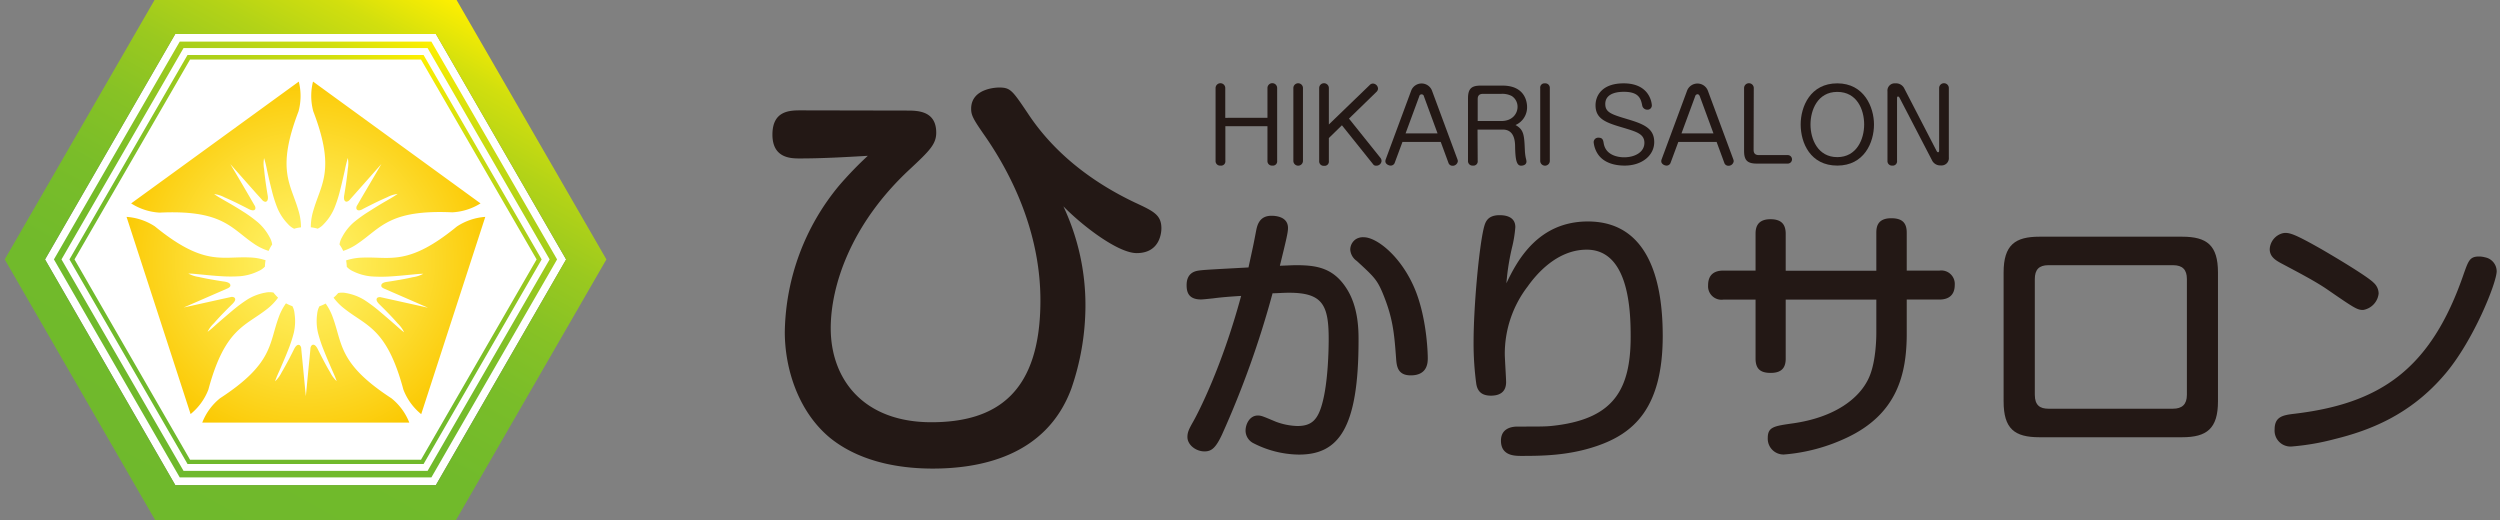 <svg id="レイヤー_1" data-name="レイヤー 1" xmlns="http://www.w3.org/2000/svg" xmlns:xlink="http://www.w3.org/1999/xlink" viewBox="0 0 587.89 122.28"><rect x="0" y="0" width="587.89" height="122.28" fill="#808080" stroke="none"/><defs><style>.cls-1{fill:#fff;}.cls-2{fill:url(#名称未設定グラデーション_265);}.cls-3{fill:url(#名称未設定グラデーション_265-2);}.cls-4{fill:url(#名称未設定グラデーション_265-3);}.cls-5{fill:url(#名称未設定グラデーション_48);}.cls-6{fill:#231815;}</style><linearGradient id="名称未設定グラデーション_265" x1="37.45" y1="122.83" x2="106.26" y2="-0.78" gradientUnits="userSpaceOnUse"><stop offset="0" stop-color="#6fb92c"/><stop offset="0.3" stop-color="#71ba2b"/><stop offset="0.46" stop-color="#79bd29"/><stop offset="0.59" stop-color="#87c225"/><stop offset="0.7" stop-color="#9ac91f"/><stop offset="0.8" stop-color="#b3d317"/><stop offset="0.9" stop-color="#d2df0e"/><stop offset="0.98" stop-color="#f6ec03"/><stop offset="1" stop-color="#fff000"/></linearGradient><linearGradient id="名称未設定グラデーション_265-2" x1="43.08" y1="112.72" x2="100.63" y2="9.33" xlink:href="#名称未設定グラデーション_265"/><linearGradient id="名称未設定グラデーション_265-3" x1="44.85" y1="109.53" x2="98.86" y2="12.52" xlink:href="#名称未設定グラデーション_265"/><radialGradient id="名称未設定グラデーション_48" cx="71.77" cy="61.55" r="45.11" gradientUnits="userSpaceOnUse"><stop offset="0" stop-color="#fff46b"/><stop offset="0.19" stop-color="#feee5c"/><stop offset="0.57" stop-color="#fdde35"/><stop offset="1" stop-color="#fbc800"/></radialGradient></defs><title>書き出し</title><polygon class="cls-1" points="41.22 114.08 102.49 114.08 133.12 61.02 102.49 7.97 41.22 7.97 10.59 61.02 41.22 114.08"/><path class="cls-2" d="M107.23,122.29H36.48L1.11,61,36.48-.24h70.75L142.6,61Zm-66-8.21h61.27L133.12,61,102.49,8H41.22L10.59,61Z"/><path class="cls-3" d="M101.44,112.27H42.27L12.68,61l.22-.38L42.27,9.78h59.17L131,61l-.22.39Zm-58.28-1.54h57.39L129.25,61l-28.7-49.7H43.16L14.46,61Z"/><path class="cls-4" d="M99.61,109.11H44.09l-.14-.26L16.33,61l.15-.25L44.09,12.94H99.61l.15.26L127.37,61l-.14.26Zm-54.92-1H99L126.19,61,99,14H44.69L17.52,61Z"/><path class="cls-5" d="M37.52,50c14.82-.7,16.76,3.63,22.2,7.32A12.76,12.76,0,0,0,63.17,59,9,9,0,0,1,64,57.5a4.53,4.53,0,0,0-.6-1.72,12,12,0,0,0-2.77-3.51A33,33,0,0,0,57,49.65c-1.29-.82-2.62-1.61-4-2.39-.88-.52-1.8-1-2.64-1.63a7.16,7.16,0,0,1,2.46.79c1.12.48,2.22,1,3.31,1.54.78.39,1.56.78,2.33,1.18.46.25,1.3.58,1.58,0a1.12,1.12,0,0,0-.2-.87l-1-1.73q-2.32-4-4.67-7.94l6.11,6.9L61.64,47a1.19,1.19,0,0,0,.77.46c.69-.08.63-1,.54-1.5-.15-.85-.28-1.71-.41-2.57-.17-1.2-.33-2.41-.44-3.63a7,7,0,0,1,0-2.58,30.89,30.89,0,0,1,.73,3c.34,1.5.67,3,1.06,4.49a30.26,30.26,0,0,0,1.36,4.3,12.09,12.09,0,0,0,2.47,3.72,4.46,4.46,0,0,0,1.45,1.1,8.68,8.68,0,0,1,1.61-.33,13.39,13.39,0,0,0-.58-3.89c-1.8-6.32-5.31-9.52,0-23.38a13.83,13.83,0,0,0,.06-7L30.84,47.83A13.86,13.86,0,0,0,37.52,50Z"/><path class="cls-5" d="M86.88,49.65a33,33,0,0,0-3.67,2.62,12,12,0,0,0-2.77,3.51,4.53,4.53,0,0,0-.6,1.72A9,9,0,0,1,80.71,59a12.76,12.76,0,0,0,3.45-1.75c5.44-3.69,7.38-8,22.2-7.32A13.86,13.86,0,0,0,113,47.83L73.61,19.18a13.83,13.83,0,0,0,.06,7c5.31,13.86,1.8,17.06,0,23.38a13.39,13.39,0,0,0-.58,3.89,8.68,8.68,0,0,1,1.61.33,4.46,4.46,0,0,0,1.45-1.1,12.09,12.09,0,0,0,2.47-3.72A30.26,30.26,0,0,0,80,44.64c.39-1.49.72-3,1.06-4.49a30.89,30.89,0,0,1,.73-3,7,7,0,0,1,0,2.58c-.11,1.22-.27,2.43-.44,3.63-.13.86-.26,1.72-.41,2.57-.09.52-.15,1.42.54,1.5a1.19,1.19,0,0,0,.77-.46l1.33-1.5,6.11-6.9q-2.34,4-4.67,7.94l-1,1.73a1.08,1.08,0,0,0-.2.87c.28.63,1.12.3,1.58,0,.77-.4,1.55-.79,2.33-1.18,1.09-.54,2.19-1.06,3.31-1.54a7.16,7.16,0,0,1,2.46-.79c-.84.61-1.76,1.11-2.64,1.63C89.5,48,88.17,48.83,86.88,49.65Z"/><path class="cls-5" d="M92.05,93.66C79.61,85.57,80.56,80.92,78.3,74.74a13.33,13.33,0,0,0-1.72-3.36,10.08,10.08,0,0,1-1.46.64,4.5,4.5,0,0,0-.53,1.75,12.16,12.16,0,0,0,.18,4.46,32.56,32.56,0,0,0,1.43,4.28c.56,1.43,1.18,2.84,1.79,4.26.41.94.86,1.88,1.18,2.86a7.05,7.05,0,0,1-1.53-2.08c-.62-1-1.2-2.11-1.77-3.19-.4-.77-.8-1.55-1.18-2.32-.24-.47-.72-1.24-1.32-.89A1.11,1.11,0,0,0,73,82c-.06.66-.13,1.33-.19,2-.3,3-.59,6.11-.89,9.17-.3-3.06-.59-6.12-.89-9.17-.06-.67-.13-1.34-.19-2a1.11,1.11,0,0,0-.35-.82c-.6-.35-1.08.42-1.32.89-.38.77-.78,1.55-1.18,2.32-.57,1.08-1.15,2.15-1.77,3.19a7.05,7.05,0,0,1-1.53,2.08c.32-1,.77-1.92,1.18-2.86.61-1.42,1.23-2.83,1.79-4.26a32.56,32.56,0,0,0,1.43-4.28,12.16,12.16,0,0,0,.18-4.46A4.5,4.5,0,0,0,68.76,72a9.76,9.76,0,0,1-1.51-.67,13.18,13.18,0,0,0-1.75,3.39c-2.26,6.18-1.31,10.83-13.74,18.92a13.67,13.67,0,0,0-4.2,5.74H96.25A13.76,13.76,0,0,0,92.05,93.66Z"/><path class="cls-5" d="M107.44,53.26C96,62.64,91.81,60.31,85.24,60.58a12.94,12.94,0,0,0-3.85.66,9.29,9.29,0,0,1,.15,1.49A4.38,4.38,0,0,0,83,63.78,12.18,12.18,0,0,0,87.34,65a34,34,0,0,0,4.51,0c1.53-.09,3.07-.24,4.6-.39,1-.09,2.06-.23,3.09-.23a7,7,0,0,1-2.45.8c-1.19.28-2.39.5-3.59.7-.85.15-1.71.29-2.57.41-.52.08-1.39.3-1.25,1,0,.23.36.45.67.59l1.84.8,8.45,3.68-9-2-2-.44a1.13,1.13,0,0,0-.89.09c-.51.46.07,1.15.44,1.52.62.61,1.24,1.22,1.84,1.84.85.87,1.69,1.76,2.49,2.68a6.89,6.89,0,0,1,1.51,2.09c-.83-.6-1.59-1.33-2.36-2-1.15-1-2.31-2-3.5-3a33.85,33.85,0,0,0-3.62-2.68,12.33,12.33,0,0,0-4.19-1.55,4.51,4.51,0,0,0-1.83,0A10.2,10.2,0,0,1,78.44,70a13.24,13.24,0,0,0,2.67,2.68c5.17,4.05,9.89,4.58,13.74,18.91a13.75,13.75,0,0,0,4.2,5.8L114.12,51A13.9,13.9,0,0,0,107.44,53.26Z"/><path class="cls-5" d="M49,91.62c3.86-14.33,8.57-14.86,13.75-18.91A13.41,13.41,0,0,0,65.39,70a10.27,10.27,0,0,1-1.08-1.2,4.51,4.51,0,0,0-1.83,0,12.33,12.33,0,0,0-4.19,1.55,33.85,33.85,0,0,0-3.62,2.68c-1.19,1-2.35,2-3.5,3-.77.68-1.53,1.41-2.36,2A6.89,6.89,0,0,1,50.32,76c.79-.92,1.64-1.81,2.49-2.68.6-.62,1.22-1.23,1.84-1.84.37-.37,1-1.06.44-1.52a1.13,1.13,0,0,0-.89-.09l-2,.44-9,2,8.45-3.68,1.84-.8c.31-.14.62-.36.67-.59.14-.68-.73-.9-1.25-1-.86-.12-1.72-.26-2.57-.41-1.2-.2-2.4-.42-3.59-.7a7,7,0,0,1-2.45-.8c1,0,2.07.14,3.09.23,1.53.15,3.07.3,4.6.39a34,34,0,0,0,4.51,0,12.18,12.18,0,0,0,4.3-1.21,4.38,4.38,0,0,0,1.5-1.05,9.29,9.29,0,0,1,.15-1.49,12.94,12.94,0,0,0-3.85-.66c-6.57-.27-10.71,2.06-22.2-7.32A13.9,13.9,0,0,0,29.76,51L44.82,97.37A13.8,13.8,0,0,0,49,91.62Z"/><path class="cls-6" d="M213.21,26c2.49,0,6.95,0,6.95,5.19,0,2.7-1.55,4.26-6.23,8.62-14,13-18.58,27.61-18.58,37.37,0,12,7.68,22.11,23.67,22.11,15.57,0,25.64-7.16,25.64-28.65,0-14.53-5.6-27.82-12.87-38.41-2.91-4.16-3.42-5.09-3.42-6.65,0-5,6.43-5,6.54-5,2.69,0,3.11.62,6.74,6,6.13,9.34,15.06,16.2,25.13,21,4.46,2.08,6.33,2.91,6.33,6.13,0,.93-.31,5.81-5.81,5.81-4.36,0-12.67-6.33-17.24-11a54.62,54.62,0,0,1,5.19,23.56,60.09,60.09,0,0,1-3.32,19.31c-6,16.2-22,18.8-32.6,18.8-5.81,0-16.19-.84-24.08-7.17-7.58-6.23-10.7-16.4-10.7-24.92a55.11,55.11,0,0,1,12.77-34.46,85.35,85.35,0,0,1,6.75-7c-5.29.31-10.69.62-16,.62-2,0-6.43,0-6.43-5.6s4-5.71,6.64-5.71Z"/><path class="cls-6" d="M295.35,54.45c.26-1.34.7-3.71,3.64-3.71,1,0,3.89.2,3.89,2.88,0,1.08-.44,2.87-1.91,8.87.44,0,3.19-.13,3.64-.13,4.84,0,8.93.51,12.12,5.61,2.74,4.34,2.74,9.77,2.74,12.06,0,20.74-4.72,26.87-14,26.87a23.93,23.93,0,0,1-10.72-2.68,3.33,3.33,0,0,1-1.85-2.94c0-1.59,1-3.57,2.88-3.57.82,0,1.21.19,4.27,1.47a15.77,15.77,0,0,0,5,1c3.38,0,4.92-1.41,6-5.75,1.21-4.72,1.4-11.74,1.4-14.67,0-8-1.4-10.92-9.31-10.92-1.34,0-3.07.13-3.89.13a221.83,221.83,0,0,1-11.87,33.18c-1.54,3.32-2.56,4-4.15,4-2,0-4-1.53-4-3.38,0-1.28.51-2.11,1.47-3.83s6.57-12.38,11.16-29.35c-1.08.06-4.21.25-6.57.57-1.28.13-2.42.26-2.87.26-3.13,0-3.38-2-3.38-3.39,0-2.87,2-3.25,2.68-3.38,1.21-.19,2.55-.25,11.87-.76C294.71,57.76,294.78,57.45,295.35,54.45Zm25.34,1.34c3.12,0,9,4.65,12.18,12.57,2.81,7.08,2.88,15.5,2.88,15.82,0,1,0,4.09-4,4.09-3.06,0-3.32-2.11-3.45-4-.44-6-.76-9.64-3.25-15.57-1.28-3-2.11-3.76-6-7.34a3.52,3.52,0,0,1-1.53-2.68,3,3,0,0,1,1.21-2.36A3.11,3.11,0,0,1,320.69,55.79Z"/><path class="cls-6" d="M373.4,52.08C389.29,52.08,391,69.44,391,79c0,17.16-7,23-15.58,25.91-6.57,2.23-12.76,2.3-17.67,2.3-1.66,0-4.79-.07-4.79-3.58,0-2.87,2.43-3.32,3.9-3.32,6.76,0,6.95,0,9.44-.32,13.14-1.78,17.16-8.42,17.16-20.8,0-5.87-.31-20.48-10.33-20.48-7,0-11.87,5.8-13.91,8.68a26,26,0,0,0-5.36,15.82c0,1.09.31,5.68.31,6.64,0,2.36-1.53,3.19-3.57,3.19s-3.13-.89-3.44-2.75a70.64,70.64,0,0,1-.64-9.82c0-8.3,1.27-22.27,2.42-26.93.32-1.21.77-2.94,3.7-2.94,1.09,0,3.7.19,3.7,2.81a28.7,28.7,0,0,1-.76,4.72,55,55,0,0,0-1.34,8.49C356.81,61.15,361.78,52.08,373.4,52.08Z"/><path class="cls-6" d="M441.23,54.7c0-1.4.32-3.38,3.51-3.38,2.49,0,3.64,1,3.64,3.38v8.93h7.72A3.16,3.16,0,0,1,459.67,67c0,2.74-1.85,3.44-3.57,3.44h-7.72v8c0,9.64-2.3,18.89-14,24.44a42.33,42.33,0,0,1-14.87,4A3.71,3.71,0,0,1,415.7,103c0-2.62,1.47-2.81,5.94-3.45,9.83-1.4,15.7-5.87,17.87-10.78,1.72-3.83,1.72-9.83,1.72-10.6V70.46H419.92V84.31c0,1.66-.51,3.38-3.51,3.38-2.24,0-3.58-.76-3.58-3.38V70.46h-7.59a3.16,3.16,0,0,1-3.57-3.38c0-2.81,1.85-3.45,3.57-3.45h7.59V55c0-1.22.2-3.45,3.51-3.45,2.81,0,3.58,1.47,3.58,3.45v8.67h21.31Z"/><path class="cls-6" d="M513.15,55.66c5.81,0,8.42,2,8.42,8.42V94.39c0,6.45-2.68,8.43-8.42,8.43H479.58c-5.87,0-8.42-2-8.42-8.43V64.08c0-6.51,2.74-8.42,8.42-8.42Zm-31.46,6.7c-2.23,0-3.19,1.08-3.19,3.25V92.86c0,2.49,1.27,3.25,3.19,3.25H511c2.11,0,3.26-1,3.26-3.25V65.61c0-2.17-1-3.25-3.26-3.25Z"/><path class="cls-6" d="M545.89,58.59c3.31,1.92,10.91,6.45,12.31,7.92a3.42,3.42,0,0,1,1.15,2.55,4.41,4.41,0,0,1-3.64,3.83c-1.4,0-2-.39-8.29-4.72-2.87-2-7.28-4.28-11-6.26-1.28-.7-2.68-1.53-2.68-3.32a4.07,4.07,0,0,1,3.13-3.76C538.29,54.57,539.7,55.08,545.89,58.59Zm41.22,5.17c0,2.75-5.49,16.4-12.13,24.19-8.1,9.57-17.67,13.27-26,15.31a56.66,56.66,0,0,1-10,1.73,3.74,3.74,0,0,1-4.09-4c0-2.81,1.66-3.32,4.22-3.64C559.61,95,571.67,87,579.45,64.15c1-2.75,1.34-3.83,3.45-3.83a5.26,5.26,0,0,1,1.46.19A3.37,3.37,0,0,1,587.11,63.76Z"/><path class="cls-6" d="M298.05,27.7v-7a1.14,1.14,0,0,1,2.28,0V37.83a1,1,0,0,1-1.13,1.11,1.05,1.05,0,0,1-1.15-1.11V29.68h-9.9v8.15A1,1,0,0,1,287,38.94a1.05,1.05,0,0,1-1.15-1.11V20.71a1.14,1.14,0,0,1,2.28,0v7Z"/><path class="cls-6" d="M306.4,37.83a1.13,1.13,0,0,1-2.26,0V20.71a1.13,1.13,0,0,1,2.26,0Z"/><path class="cls-6" d="M322.09,20a1.05,1.05,0,0,1,.78-.35,1.24,1.24,0,0,1,1.18,1.22,1.15,1.15,0,0,1-.37.74l-6.46,6.28,7.41,9.25a1.18,1.18,0,0,1,.25.71,1.2,1.2,0,0,1-1.25,1.11.8.8,0,0,1-.76-.37l-7.31-9.13-3.07,3v5.42a1,1,0,0,1-1.13,1.11,1.05,1.05,0,0,1-1.15-1.11V20.71a1.14,1.14,0,0,1,2.28,0v8.56Z"/><path class="cls-6" d="M328,38.22a1,1,0,0,1-.95.72c-.58,0-1.27-.42-1.27-1a1.38,1.38,0,0,1,.09-.49l6-16.19a2.62,2.62,0,0,1,4.85,0l6,16.19a1.29,1.29,0,0,1,.1.44,1.22,1.22,0,0,1-1.29,1.09,1,1,0,0,1-.93-.72l-1.8-4.89h-9Zm2.53-6.85h7.52l-3.2-8.7a.56.56,0,0,0-1.11,0Z"/><path class="cls-6" d="M347.49,37.83a1,1,0,0,1-1.13,1.11,1.05,1.05,0,0,1-1.15-1.11V23.13c0-2.31.85-3,3-3h5.1c5.56,0,5.79,4.22,5.79,5a4.53,4.53,0,0,1-2.72,4.27c2,1.11,2.05,2.35,2.21,6.14a11.66,11.66,0,0,0,.21,1.61,4.45,4.45,0,0,1,.16.81c0,1-1.17,1-1.27,1-1.08,0-1.33-1.48-1.4-4.27,0-1.32-.09-4.22-2.89-4.22h-5.95Zm0-9.37h5.56c2.65,0,3.81-1.8,3.81-3.32a3,3,0,0,0-1.36-2.56,4.84,4.84,0,0,0-2.45-.51h-4.31c-1.13,0-1.25.72-1.25,1.25Z"/><path class="cls-6" d="M364.45,37.83a1.13,1.13,0,0,1-2.26,0V20.71a1,1,0,0,1,1.1-1.11,1.06,1.06,0,0,1,1.16,1.11Z"/><path class="cls-6" d="M388.44,24.79a1,1,0,0,1-1.1,1,1.2,1.2,0,0,1-1.18-1.09c-.32-1.43-.72-3.11-4.27-3.11-.76,0-4.4,0-4.4,2.86,0,2,1.45,2.45,5.37,3.62S389,30.31,389,33.42s-2.86,5.52-6.95,5.52c-2.35,0-4.77-.63-6.16-2.5a6.14,6.14,0,0,1-1.13-3,1.06,1.06,0,0,1,1.16-1.06c1,0,1.08.64,1.2,1.31.53,3.3,4.38,3.3,4.79,3.3,2.66,0,4.78-1.29,4.78-3.39S384.84,31,382,30.12c-4.24-1.24-6.8-2.05-6.8-5.37,0-2.2,1.47-5.15,6.6-5.15C388.14,19.6,388.44,24.52,388.44,24.79Z"/><path class="cls-6" d="M392.87,38.22a1,1,0,0,1-.94.72c-.58,0-1.27-.42-1.27-1a1.19,1.19,0,0,1,.09-.49l6-16.19a2.62,2.62,0,0,1,4.84,0l6,16.19a1.29,1.29,0,0,1,.1.44,1.22,1.22,0,0,1-1.3,1.09,1,1,0,0,1-.92-.72l-1.8-4.89h-9Zm2.54-6.85h7.52l-3.2-8.7c-.1-.28-.28-.51-.56-.51a.63.63,0,0,0-.55.51Z"/><path class="cls-6" d="M412.37,35.22c0,.53.12,1.25,1.25,1.25h6.78a1,1,0,1,1,0,2h-7.27c-2.24,0-3-.78-3-3V20.71a1.14,1.14,0,0,1,2.28,0Z"/><path class="cls-6" d="M440.68,29.27c0,4.27-2.33,9.67-8.63,9.67s-8.61-5.29-8.61-9.67c0-4.22,2.29-9.67,8.61-9.67S440.68,25.21,440.68,29.27Zm-14.93,0c0,3.51,1.75,7.68,6.3,7.68s6.32-4.2,6.32-7.68-1.68-7.66-6.32-7.66S425.75,25.9,425.75,29.27Z"/><path class="cls-6" d="M455.38,35.45c.11.23.25.35.34.35s.28,0,.28-.44V20.71a1.14,1.14,0,0,1,2.28,0V37a1.72,1.72,0,0,1-1.87,1.9,2.16,2.16,0,0,1-2.12-1.27l-7.57-14.58c-.11-.23-.25-.35-.37-.35s-.25,0-.25.44V37.83A1,1,0,0,1,445,38.94a1.05,1.05,0,0,1-1.15-1.11V21.49a1.71,1.71,0,0,1,1.87-1.89,2.16,2.16,0,0,1,2.12,1.27Z"/></svg>